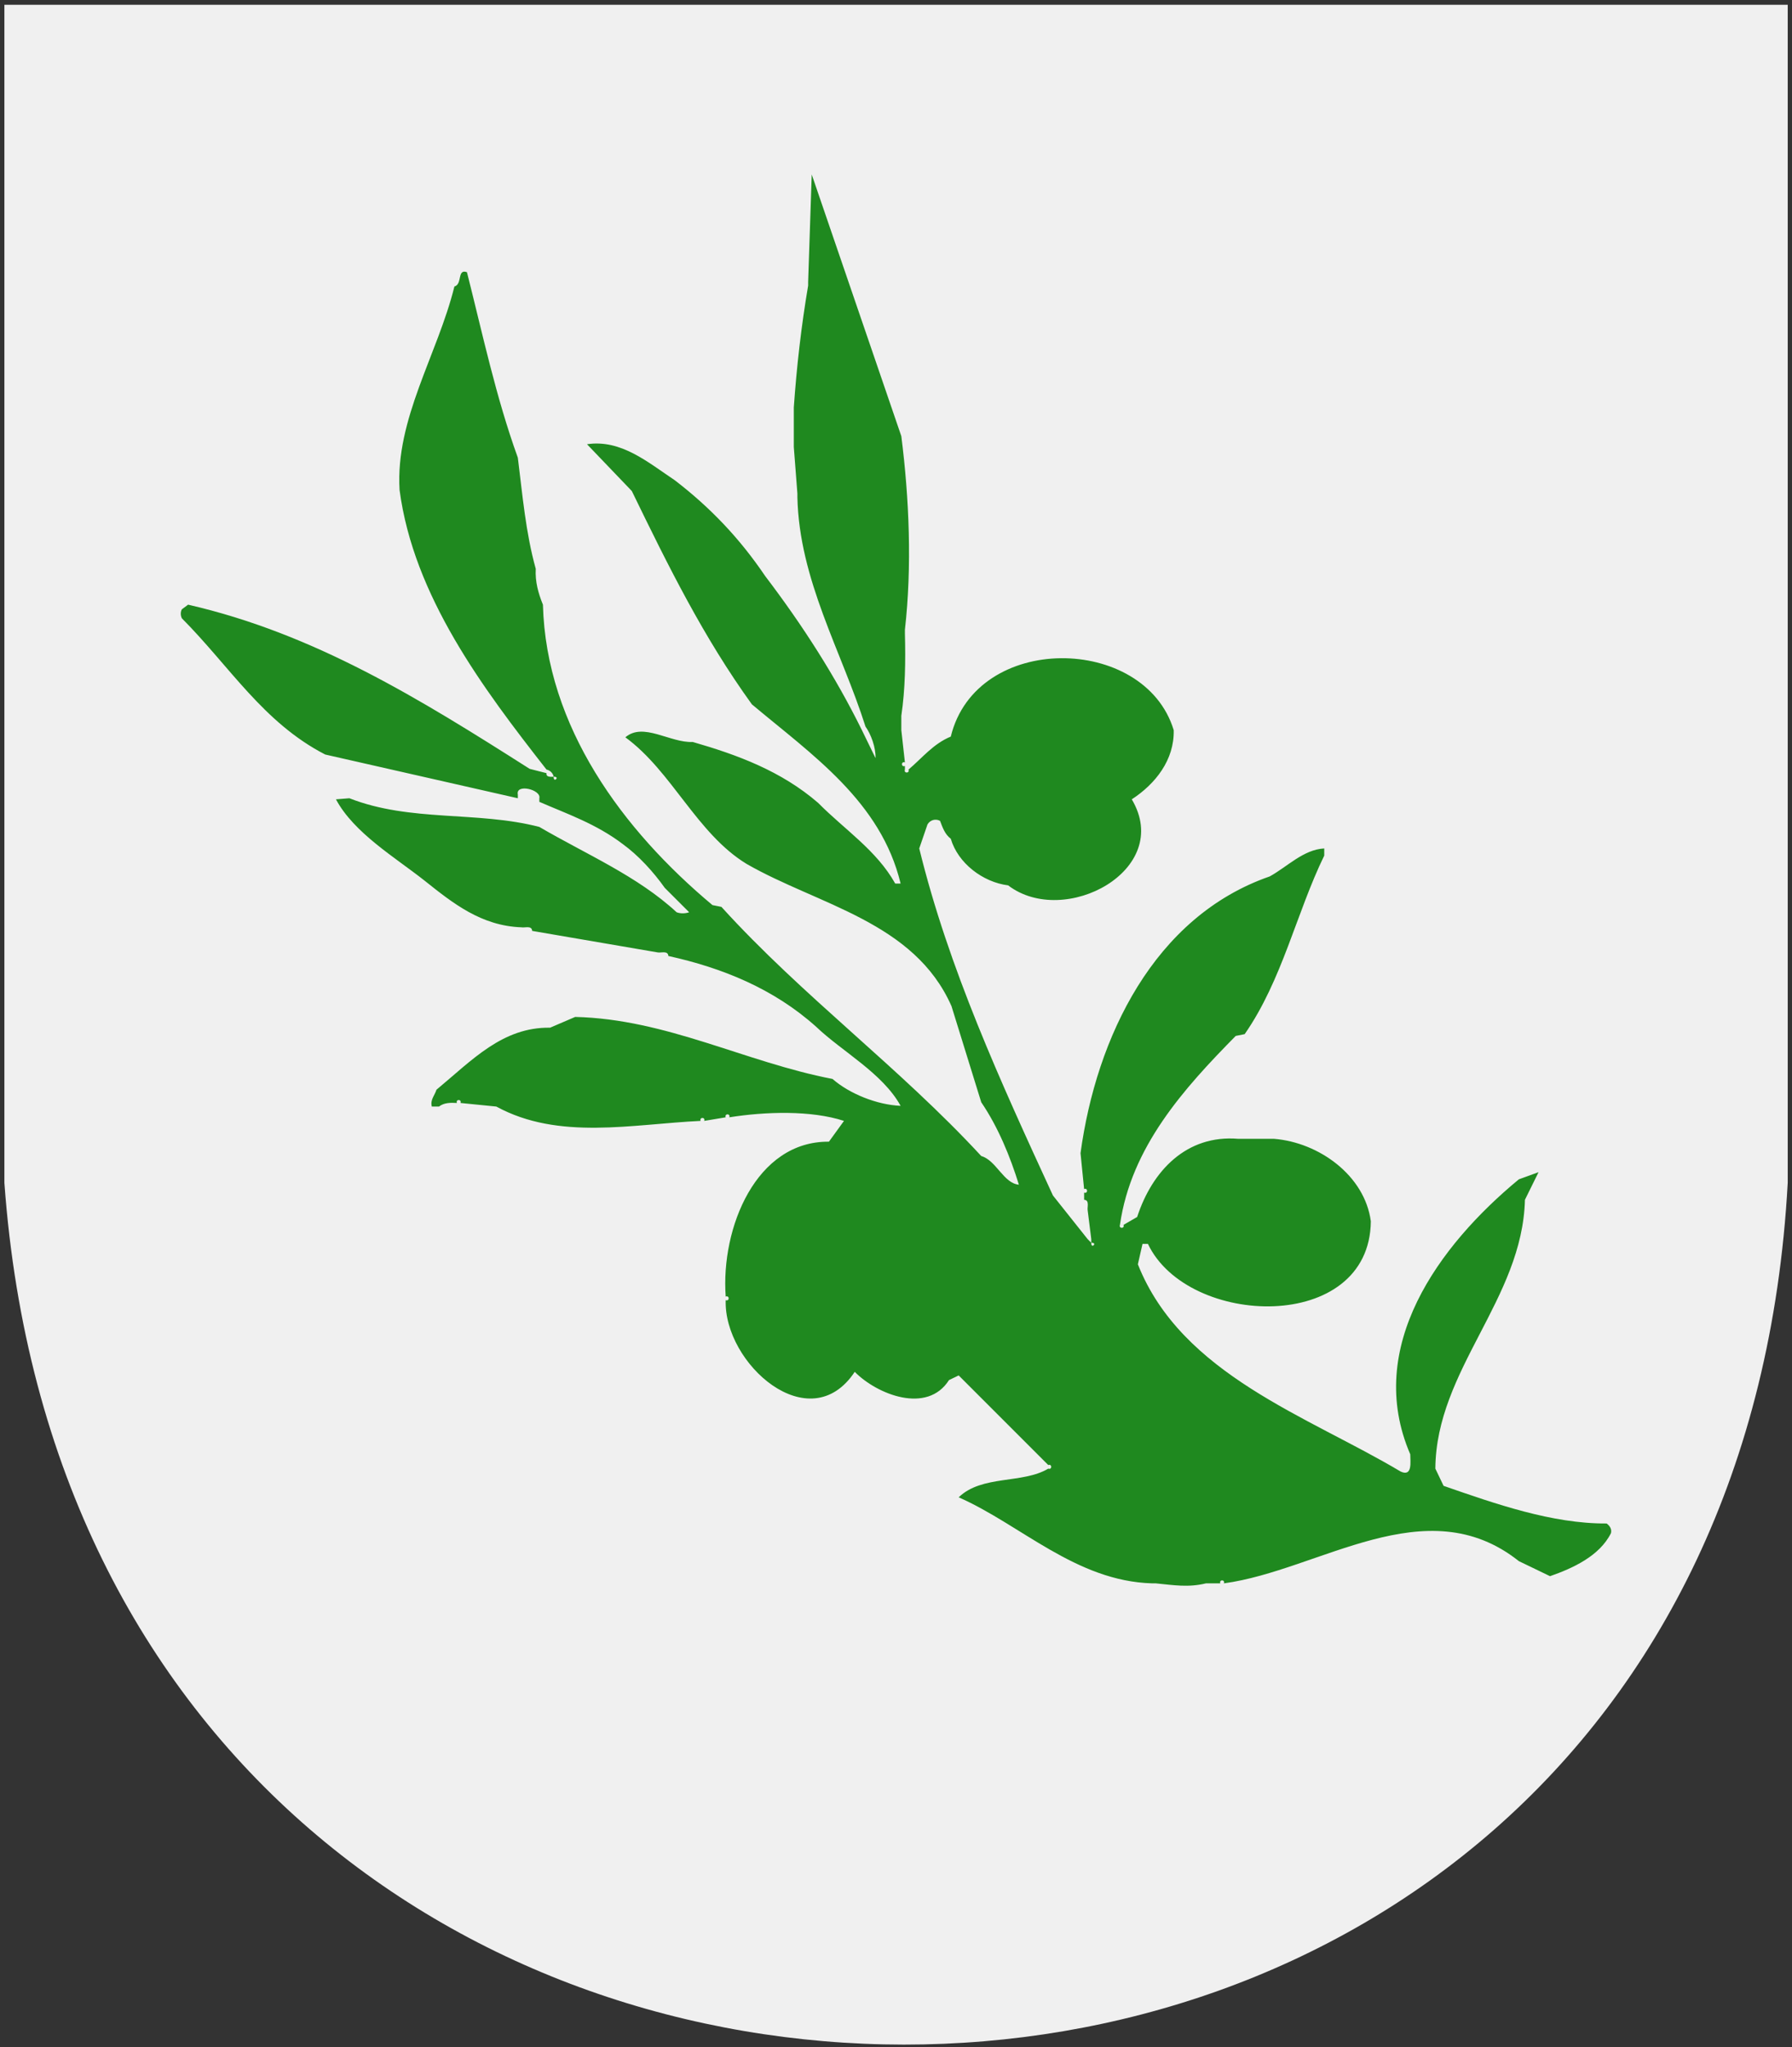 <?xml version="1.0" encoding="UTF-8" standalone="no"?>
<!-- Creator: CorelDRAW -->

<svg
   xml:space="preserve"
   width="500px"
   height="571px"
   shape-rendering="geometricPrecision"
   text-rendering="geometricPrecision"
   image-rendering="optimizeQuality"
   fill-rule="evenodd"
   clip-rule="evenodd"
   viewBox="0 0 500 571"
   version="1.0"
   id="svg3044"
   inkscape:version="1.4 (e7c3feb100, 2024-10-09)"
   sodipodi:docname="dalessenos.svg"
   xmlns:inkscape="http://www.inkscape.org/namespaces/inkscape"
   xmlns:sodipodi="http://sodipodi.sourceforge.net/DTD/sodipodi-0.dtd"
   xmlns="http://www.w3.org/2000/svg"
   xmlns:svg="http://www.w3.org/2000/svg"
   xmlns:rdf="http://www.w3.org/1999/02/22-rdf-syntax-ns#"
   xmlns:cc="http://creativecommons.org/ns#"
   xmlns:dc="http://purl.org/dc/elements/1.1/"><rect x="0" y="0" width="500" height="571" fill="#333333" stroke="none"/><defs
   id="defs3052" /><sodipodi:namedview
   pagecolor="#ffffff"
   bordercolor="#666666"
   borderopacity="1"
   objecttolerance="10"
   gridtolerance="10"
   guidetolerance="10"
   inkscape:pageopacity="0"
   inkscape:pageshadow="2"
   inkscape:window-width="1589"
   inkscape:window-height="942"
   id="namedview3050"
   showgrid="false"
   inkscape:zoom="0.8636095"
   inkscape:cx="215.37512"
   inkscape:cy="361.85336"
   inkscape:window-x="0"
   inkscape:window-y="0"
   inkscape:window-maximized="0"
   inkscape:current-layer="layer1"
   inkscape:showpageshadow="2"
   inkscape:pagecheckerboard="0"
   inkscape:deskcolor="#d1d1d1" /><g
   id="Layer_x0020_1"
   style="fill:#f0f0f0;fill-opacity:1"
   inkscape:label="Layer 1"><path
     id="field_bg"
     d="m 1.224,1.33 497.584,-5.669e-4 -8.5e-4,328.598 c -17.487,320.85 -474.329,320.219 -497.583,0.043 V 1.331 Z"
     inkscape:connector-curvature="0"
     style="display:inline;fill:#f0f0f0;fill-opacity:1" /><path
     id="field_border"
     d="m 1.224,1.33 497.584,-5.669e-4 -8.5e-4,328.598 c -17.487,320.85 -474.329,320.219 -497.583,0.043 V 1.331 Z"
     inkscape:connector-curvature="0"
     style="display:none;fill:#f0f0f0;fill-opacity:1;stroke:#000000;stroke-width:2.835" /></g><g
   inkscape:groupmode="layer"
   id="layer1"
   inkscape:label="Layer 2"><path
     style="fill:#1f891f;fill-opacity:1;stroke:#000000;stroke-width:0;stroke-dasharray:none;stroke-opacity:1"
     d="m 252.486,175.669 v 1 c 0.2,7.8 0.1,15.5 -1,23 v 1 2 1 l 1,9 c -1.1,-0.4 -1.1,1.4 0,1 v 1 c -0.4,1.1 1.4,1.1 1,0 3.8,-3.2 6.9,-7.2 11.8,-9.2 7.1,-29.2 54.1,-28.5 62.2,-1.8 0.2,8.3 -5.1,15 -11.7,19.3 11.7,19.7 -18.8,36 -34.5,24 -7.1,-0.9 -14,-6.2 -16,-13 -1.7,-1.3 -2.3,-3.2 -3,-5 -1.3,-0.7 -2.8,-0.2 -3.5,1 l -2.3,6.7 c 8.2,33.5 22.7,65.1 37.3,96.8 l 9.7,12.2 1,1 c -0.1,1.9 1.9,-0.1 0,0 v -1 l -1,-8 c -0.2,-0.9 0.6,-2.9 -1,-3 v -2 c 1.1,0.4 1.1,-1.4 0,-1 l -1,-10 c 4.4,-32.3 20.5,-66 52.8,-77.2 4.9,-2.7 9.4,-7.5 15.2,-7.8 v 2 c -7.8,16 -11.7,34.7 -22.2,49.8 l -2.5,0.5 c -14.5,14.7 -29.2,31 -32.3,52.7 -0.4,1.1 1.4,1.1 1,0 l 3.8,-2.2 c 4.2,-12.9 13.8,-23 28.2,-21.8 h 1 2 7 c 12.5,1 25.3,10.2 27,23 -0.3,31.4 -51.1,29.7 -62.2,6.3 h -1.5 l -1.3,5.7 c 12.2,30.8 47.5,42.4 73.3,57.8 3.4,1.6 2.7,-2.8 2.7,-4.8 -12.9,-29.9 8,-58.3 30.3,-76.7 l 5.5,-2 -3.8,7.7 c -0.7,27.8 -24.8,47.4 -25,75 l 2.3,4.8 c 14.4,5 30.3,10.6 45.5,10.5 0.8,0.6 1.5,1.5 1.2,2.7 -3.2,6.4 -10.7,9.8 -17,12 l -8.7,-4.2 c -25.9,-20.6 -55.6,2.6 -82.3,6.2 0.4,-1.1 -1.4,-1.1 -1,0 h -3 -1 c -4.9,1.2 -9,0.5 -14,0 h -1 c -21.3,-0.6 -36.7,-16.4 -54,-24 6.5,-6.3 17.8,-3.7 25,-8 1.1,0.4 1.1,-1.4 0,-1 l -25,-25 -2.7,1.3 c -6.1,9.6 -20.1,4 -26.3,-2.3 -12.6,19 -36.6,-2.3 -36,-20 1.1,0.4 1.1,-1.4 0,-1 -1.4,-19.2 8.5,-43.4 28.8,-43.2 l 4.2,-5.8 c -9.2,-3 -21.9,-2.6 -32,-1 0.4,-1.1 -1.4,-1.1 -1,0 l -6,1 c 0.4,-1.1 -1.4,-1.1 -1,0 -19.1,0.9 -39.6,5.5 -57,-4 l -10,-1 c 0.4,-1.1 -1.4,-1.1 -1,0 -1.8,-0.1 -3.6,-0.1 -5,1 h -2 c -0.5,-1.9 0.8,-3.1 1.3,-4.7 9.9,-8.2 18.4,-17.5 31.7,-17.3 l 7,-3 c 25.5,0.6 47.4,12.6 71.8,17.3 4.7,4.1 12.3,7.2 19,7.5 -5,-9.1 -16.4,-15.2 -23.5,-22 -11.9,-10.7 -26.3,-16.5 -41.3,-19.8 -0.1,-1.6 -2.1,-0.8 -3,-1 l -35,-6 c -0.1,-1.6 -2.1,-0.8 -3,-1 -11.2,-0.4 -19.1,-6.7 -27,-13 -8.22,-6.5 -19.72,-13.3 -24.75,-22.7 l 3.75,-0.3 c 17.1,6.7 35.7,3.5 53,8 13,7.6 27.4,13.7 38.3,23.8 1,0.4 2.4,0.4 3.5,0 l -6.8,-6.8 c -3.2,-4.5 -7.3,-9 -11.7,-12.2 -7.5,-5.7 -15.5,-8.4 -23.3,-11.8 v -1 c 0.6,-2.4 -6.7,-4.2 -6,-1 v 1 l -53.75,-12.2 c -17.27,-8.9 -26.65,-24.6 -40,-38 -0.39,-0.8 -0.39,-1.8 0,-2.5 l 1.75,-1.3 c 35.26,8.1 64.5,26.2 95.3,45.8 l 4.7,1.2 c -0.2,1.2 1.3,1 2,1 -0.1,1.9 1.9,-0.1 0,0 -0.2,-1 -1,-1.8 -2,-2 -17.7,-22.6 -37.1,-48.4 -41,-78 -1.2,-19.81 10.6,-37.77 15.3,-56.75 2.3,-0.63 0.7,-5.01 3.5,-4 4.4,17.39 8.1,34.89 14.2,51.75 1.3,10.4 2.2,21 5,31 -0.2,3.6 0.7,6.8 2,10 0.9,34.1 22.3,62.9 47.3,83.8 l 2.5,0.5 c 22.7,25 49.6,44.7 72.5,69.5 4.2,1.2 6.2,7.6 10.5,8 -2.4,-7.8 -5.8,-16.1 -10.5,-23 l -8.3,-26.8 c -10.4,-23.6 -37.2,-28.2 -57.2,-39.7 -13.9,-8.5 -20.8,-25.8 -33.8,-35.3 5,-4.3 12.5,1.6 18.8,1.3 12.5,3.6 24.7,8.1 35,17 7.3,7.4 16.3,13.2 21.5,22.5 h 1.5 c -5.5,-22.9 -24.7,-35.9 -41.5,-50 -13.5,-18.7 -23.2,-38.3 -33.5,-59.5 l -12.5,-13.05 c 9.5,-1.43 17,5.05 24.5,10.05 9.9,7.6 18.1,16.2 25.2,26.7 10.5,13.8 19.6,28 27,43 l 3.8,7.8 c 0.1,-3 -1.3,-6.7 -2.8,-8.8 -6.7,-21.1 -18.5,-40.9 -19,-64 v -1 l -1,-13 v -1 -6 -4 c 0.8,-11.48 2.1,-22.83 4,-34 v -1 l 1,-30 25,73 c 2.2,17.4 3,36.3 1,54 z"
     id="path609" /></g>
</svg>
